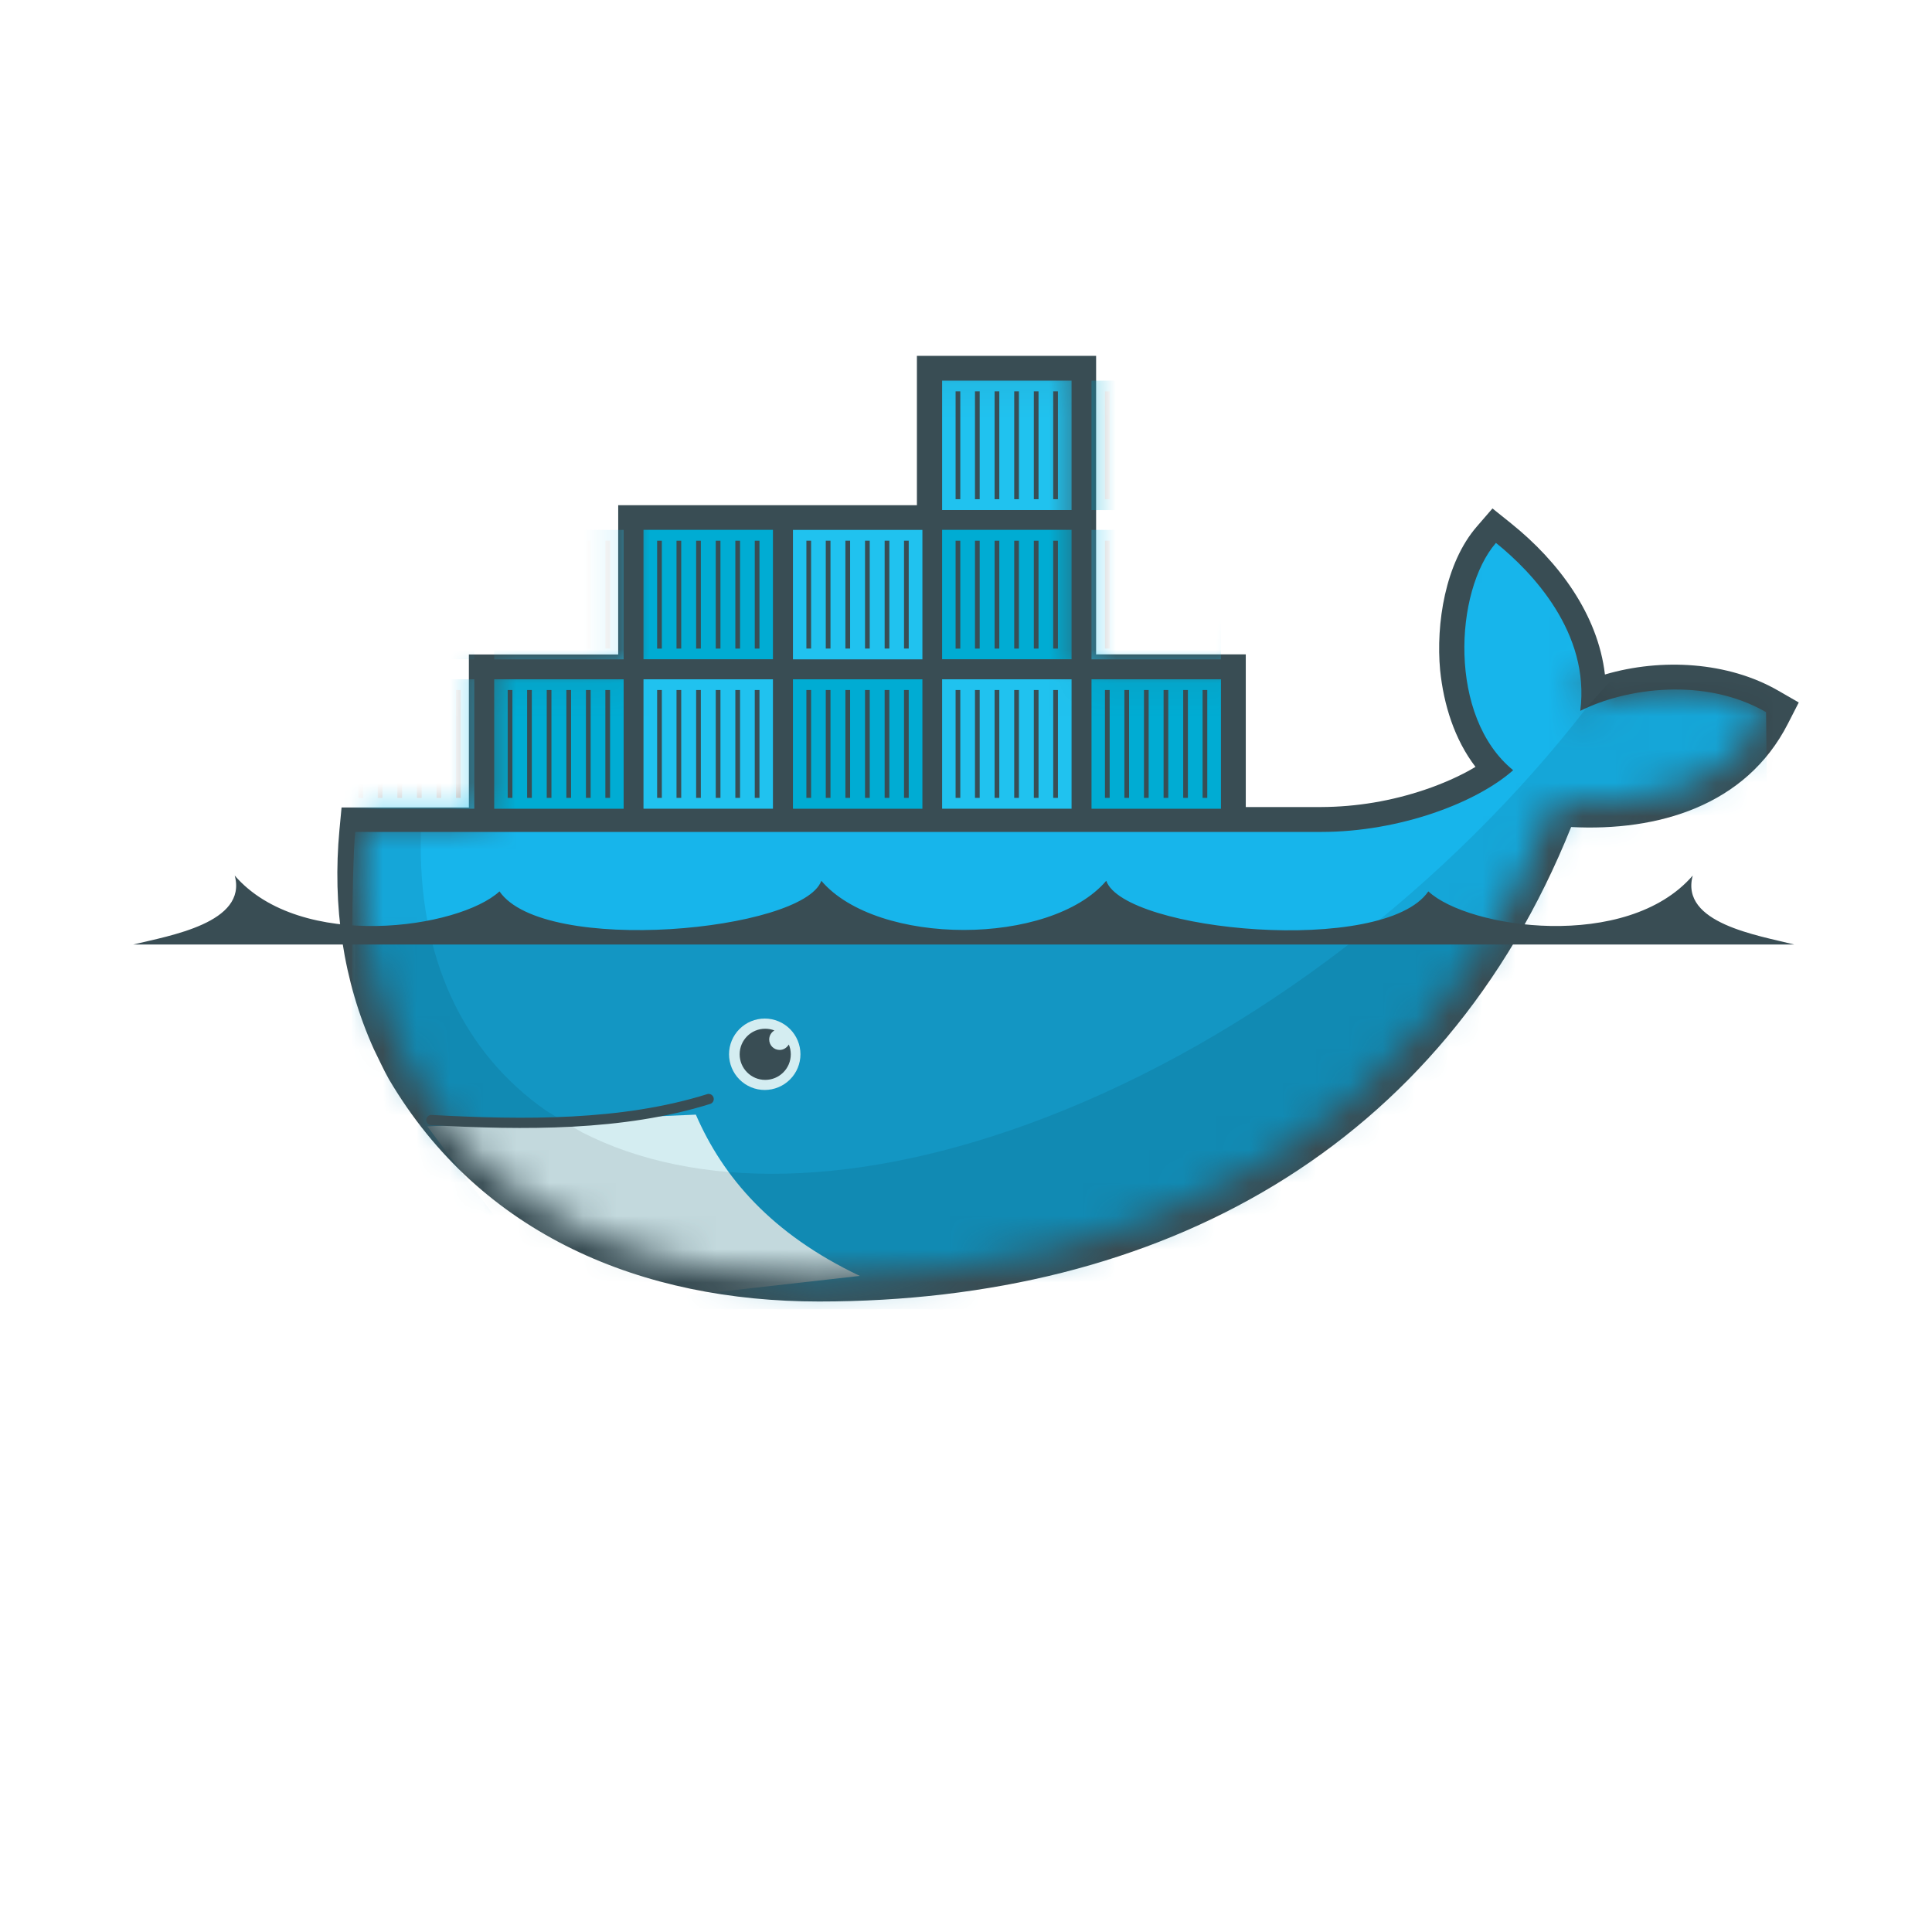 <svg width="58" height="58" viewBox="0 0 58 58" fill="none" xmlns="http://www.w3.org/2000/svg">
<path d="M32.916 19.645H37.399V24.228H39.666C40.726 24.223 41.778 24.046 42.781 23.706C43.27 23.54 43.815 23.311 44.295 23.022C43.663 22.196 43.34 21.153 43.234 20.123C43.104 18.725 43.386 16.904 44.334 15.809L44.805 15.264L45.368 15.716C46.782 16.852 47.971 18.439 48.181 20.249C49.883 19.748 51.883 19.867 53.384 20.734L54 21.089L53.676 21.722C52.416 24.196 49.761 24.964 47.167 24.828C43.286 34.495 34.835 39.072 24.589 39.072C19.295 39.072 14.438 37.093 11.674 32.397C11.511 32.105 11.373 31.8 11.225 31.501C10.291 29.434 9.98 27.169 10.19 24.918L10.254 24.241H14.076V19.648H18.559V15.166H27.526V10.683H32.906V19.649" fill="#394D54"/>
<mask id="mask0_122_2846" style="mask-type:luminance" maskUnits="userSpaceOnUse" x="10" y="11" width="44" height="28">
<path d="M18.9 11.072V20.091H14.586V24.6H10.975L10.934 24.992C10.709 27.449 11.137 29.715 12.123 31.653L12.454 32.247C12.65 32.603 12.885 32.938 13.128 33.264C13.371 33.59 13.459 33.77 13.612 33.987C16.218 36.913 20.102 38.325 24.585 38.325C34.516 38.325 42.944 33.926 46.673 24.043C49.32 24.314 51.858 23.636 53.015 21.378C51.172 20.314 48.804 20.655 47.44 21.341L51.054 11.072L36.938 20.091H32.428V11.072H18.9Z" fill="white"/>
</mask>
<g mask="url(#mask0_122_2846)">
<path d="M28.283 11.426H32.169V15.312H28.283V11.426Z" fill="#20C2EF"/>
<path d="M28.758 14.986V11.748V14.986ZM29.34 14.986V11.748V14.986ZM29.929 14.986V11.748V14.986ZM30.518 14.986V11.748V14.986ZM31.107 14.986V11.748V14.986ZM31.689 14.986V11.748V14.986Z" fill="black"/>
<path d="M28.758 14.986V11.748M29.34 14.986V11.748M29.929 14.986V11.748M30.518 14.986V11.748M31.107 14.986V11.748M31.689 14.986V11.748" stroke="#394D54" stroke-width="0.141"/>
<path d="M32.768 15.313H36.654V11.427H32.768V15.313Z" fill="#00ACD3"/>
<path d="M33.242 11.749V14.987V11.749ZM33.825 11.749V14.987V11.749ZM34.413 11.749V14.987V11.749ZM35.002 11.749V14.987V11.749ZM35.591 11.749V14.987V11.749ZM36.173 11.749V14.987V11.749Z" fill="black"/>
<path d="M33.242 11.749V14.987M33.825 11.749V14.987M34.413 11.749V14.987M35.002 11.749V14.987M35.591 11.749V14.987M36.173 11.749V14.987" stroke="#394D54" stroke-width="0.141"/>
<path d="M10.353 15.906H14.238V19.791H10.353V15.906Z" fill="#00ACD3"/>
<path d="M10.353 20.393H14.238V24.278H10.353V20.393Z" fill="#20C2EF"/>
<path d="M10.828 19.472V16.233V19.472ZM11.411 19.471V16.233V19.471ZM12 19.471V16.233V19.471ZM12.588 19.471V16.233V19.471ZM13.177 19.471V16.233V19.471ZM13.759 19.471V16.233V19.471Z" fill="black"/>
<path d="M10.828 19.472V16.233M11.411 19.471V16.233M12 19.471V16.233M12.588 19.471V16.233M13.177 19.471V16.233M13.759 19.471V16.233" stroke="#394D54" stroke-width="0.141"/>
<path d="M10.828 23.953V20.715V23.953ZM11.411 23.953V20.715V23.953ZM12 23.953V20.715V23.953ZM12.588 23.953V20.715V23.953ZM13.177 23.953V20.715V23.953ZM13.759 23.953V20.715V23.953Z" fill="black"/>
<path d="M10.828 23.953V20.715M11.411 23.953V20.715M12 23.953V20.715M12.588 23.953V20.715M13.177 23.953V20.715M13.759 23.953V20.715" stroke="#394D54" stroke-width="0.141"/>
<path d="M14.836 24.279H18.722V20.393H14.836V24.279Z" fill="#00ACD3"/>
<path d="M14.836 19.794H18.722V15.908H14.836V19.794Z" fill="#20C2EF"/>
<path d="M15.312 20.715V23.953V20.715ZM15.895 20.715V23.953V20.715ZM16.484 20.715V23.953V20.715ZM17.073 20.715V23.953V20.715ZM17.661 20.715V23.953V20.715ZM18.244 20.715V23.953V20.715Z" fill="black"/>
<path d="M15.312 20.715V23.953M15.895 20.715V23.953M16.484 20.715V23.953M17.073 20.715V23.953M17.661 20.715V23.953M18.244 20.715V23.953" stroke="#394D54" stroke-width="0.141"/>
<path d="M15.312 16.232V19.47V16.232ZM15.895 16.232V19.47V16.232ZM16.484 16.232V19.47V16.232ZM17.073 16.232V19.47V16.232ZM17.661 16.232V19.47V16.232ZM18.244 16.232V19.47V16.232Z" fill="black"/>
<path d="M15.312 16.232V19.47M15.895 16.232V19.47M16.484 16.232V19.47M17.073 16.232V19.47M17.661 16.232V19.47M18.244 16.232V19.47" stroke="#394D54" stroke-width="0.141"/>
<path d="M19.318 15.906H23.204V19.791H19.318V15.906Z" fill="#00ACD3"/>
<path d="M19.318 20.393H23.204V24.278H19.318V20.393Z" fill="#20C2EF"/>
<path d="M19.798 19.472V16.233V19.472ZM20.38 19.471V16.233V19.471ZM20.969 19.471V16.233V19.471ZM21.558 19.471V16.233V19.471ZM22.146 19.471V16.233V19.471ZM22.729 19.471V16.233V19.471Z" fill="black"/>
<path d="M19.798 19.472V16.233M20.38 19.471V16.233M20.969 19.471V16.233M21.558 19.471V16.233M22.146 19.471V16.233M22.729 19.471V16.233" stroke="#394D54" stroke-width="0.141"/>
<path d="M19.798 23.953V20.715V23.953ZM20.38 23.953V20.715V23.953ZM20.969 23.953V20.715V23.953ZM21.558 23.953V20.715V23.953ZM22.146 23.953V20.715V23.953ZM22.729 23.953V20.715V23.953Z" fill="black"/>
<path d="M19.798 23.953V20.715M20.38 23.953V20.715M20.969 23.953V20.715M21.558 23.953V20.715M22.146 23.953V20.715M22.729 23.953V20.715" stroke="#394D54" stroke-width="0.141"/>
<path d="M23.805 24.279H27.691V20.393H23.805V24.279Z" fill="#00ACD3"/>
<path d="M23.805 19.794H27.691V15.908H23.805V19.794Z" fill="#20C2EF"/>
<path d="M24.279 20.715V23.953V20.715ZM24.861 20.715V23.953V20.715ZM25.45 20.715V23.953V20.715ZM26.039 20.715V23.953V20.715ZM26.628 20.715V23.953V20.715ZM27.21 20.715V23.953V20.715Z" fill="black"/>
<path d="M24.279 20.715V23.953M24.861 20.715V23.953M25.45 20.715V23.953M26.039 20.715V23.953M26.628 20.715V23.953M27.21 20.715V23.953" stroke="#394D54" stroke-width="0.141"/>
<path d="M24.279 16.232V19.47V16.232ZM24.861 16.232V19.47V16.232ZM25.45 16.232V19.47V16.232ZM26.039 16.232V19.47V16.232ZM26.628 16.232V19.47V16.232ZM27.21 16.232V19.47V16.232Z" fill="black"/>
<path d="M24.279 16.232V19.47M24.861 16.232V19.47M25.45 16.232V19.47M26.039 16.232V19.47M26.628 16.232V19.47M27.21 16.232V19.47" stroke="#394D54" stroke-width="0.141"/>
<path d="M28.283 15.906H32.169V19.791H28.283V15.906Z" fill="#00ACD3"/>
<path d="M28.283 20.393H32.169V24.278H28.283V20.393Z" fill="#20C2EF"/>
<path d="M28.758 19.472V16.233V19.472ZM29.34 19.471V16.233V19.471ZM29.929 19.471V16.233V19.471ZM30.518 19.471V16.233V19.471ZM31.107 19.471V16.233V19.471ZM31.689 19.471V16.233V19.471Z" fill="black"/>
<path d="M28.758 19.472V16.233M29.34 19.471V16.233M29.929 19.471V16.233M30.518 19.471V16.233M31.107 19.471V16.233M31.689 19.471V16.233" stroke="#394D54" stroke-width="0.141"/>
<path d="M28.758 23.953V20.715V23.953ZM29.34 23.953V20.715V23.953ZM29.929 23.953V20.715V23.953ZM30.518 23.953V20.715V23.953ZM31.107 23.953V20.715V23.953ZM31.689 23.953V20.715V23.953Z" fill="black"/>
<path d="M28.758 23.953V20.715M29.34 23.953V20.715M29.929 23.953V20.715M30.518 23.953V20.715M31.107 23.953V20.715M31.689 23.953V20.715" stroke="#394D54" stroke-width="0.141"/>
<path d="M32.768 24.279H36.654V20.393H32.768V24.279Z" fill="#00ACD3"/>
<path d="M32.768 19.794H36.654V15.908H32.768V19.794Z" fill="#20C2EF"/>
<path d="M33.242 20.715V23.953V20.715ZM33.825 20.715V23.953V20.715ZM34.413 20.715V23.953V20.715ZM35.002 20.715V23.953V20.715ZM35.591 20.715V23.953V20.715ZM36.173 20.715V23.953V20.715Z" fill="black"/>
<path d="M33.242 20.715V23.953M33.825 20.715V23.953M34.413 20.715V23.953M35.002 20.715V23.953M35.591 20.715V23.953M36.173 20.715V23.953" stroke="#394D54" stroke-width="0.141"/>
<path d="M33.242 16.232V19.47V16.232ZM33.825 16.232V19.47V16.232ZM34.413 16.232V19.47V16.232ZM35.002 16.232V19.47V16.232ZM35.591 16.232V19.47V16.232ZM36.173 16.232V19.47V16.232Z" fill="black"/>
<path d="M33.242 16.232V19.47M33.825 16.232V19.47M34.413 16.232V19.47M35.002 16.232V19.47M35.591 16.232V19.47M36.173 16.232V19.47" stroke="#394D54" stroke-width="0.141"/>
<path d="M47.441 21.34C47.742 19.004 45.994 17.169 44.909 16.298C43.66 17.743 43.466 21.529 45.426 23.122C44.332 24.094 42.027 24.975 39.666 24.975H10.665C10.436 27.439 10.665 39.304 10.665 39.304H53.212L53.018 21.379C51.175 20.316 48.806 20.655 47.441 21.34Z" fill="#17B5EB"/>
<path d="M10.665 28.127V39.303H53.211V28.127" fill="black" fill-opacity="0.17"/>
<path d="M25.813 38.304C23.158 37.044 21.701 35.332 20.89 33.462L12.826 33.814L16.943 39.304L25.813 38.304Z" fill="#D4EDF1"/>
<path d="M47.623 21.253V21.259C43.533 26.533 37.666 31.137 31.368 33.556C25.75 35.715 20.851 35.725 17.472 33.992C17.108 33.786 16.751 33.558 16.393 33.342C13.916 31.611 12.52 28.747 12.638 24.973H10.665V39.303H53.211V20.481H48.309L47.623 21.253Z" fill="black" fill-opacity="0.085"/>
</g>
<path d="M12.948 33.625C15.726 33.776 18.689 33.805 21.274 32.994" stroke="#394D54" stroke-width="0.307" stroke-linecap="round"/>
<path d="M24.03 31.65C24.03 31.934 23.917 32.207 23.716 32.407C23.515 32.608 23.243 32.721 22.959 32.722C22.674 32.722 22.402 32.609 22.201 32.408C22 32.207 21.887 31.934 21.886 31.65C21.886 31.366 21.999 31.093 22.2 30.892C22.401 30.691 22.674 30.578 22.959 30.578C23.243 30.578 23.515 30.691 23.716 30.892C23.917 31.093 24.03 31.366 24.03 31.65Z" fill="#D4EDF1"/>
<path d="M23.249 30.935C23.156 30.988 23.092 31.09 23.092 31.207C23.092 31.38 23.232 31.52 23.405 31.52C23.524 31.52 23.618 31.454 23.681 31.357C23.72 31.45 23.74 31.55 23.74 31.651C23.74 32.076 23.396 32.419 22.972 32.419C22.549 32.419 22.205 32.075 22.205 31.651C22.205 31.227 22.549 30.883 22.972 30.883C23.067 30.883 23.161 30.901 23.249 30.935ZM4 28.355H53.864C52.778 28.079 50.43 27.718 50.817 26.285C48.842 28.57 44.081 27.877 42.88 26.76C41.543 28.701 33.752 27.963 33.21 26.442C31.532 28.41 26.335 28.41 24.657 26.442C24.114 27.954 16.325 28.693 14.995 26.76C13.783 27.877 9.022 28.571 7.047 26.285C7.434 27.707 5.085 28.09 4 28.355Z" fill="#394D54"/>
</svg>
